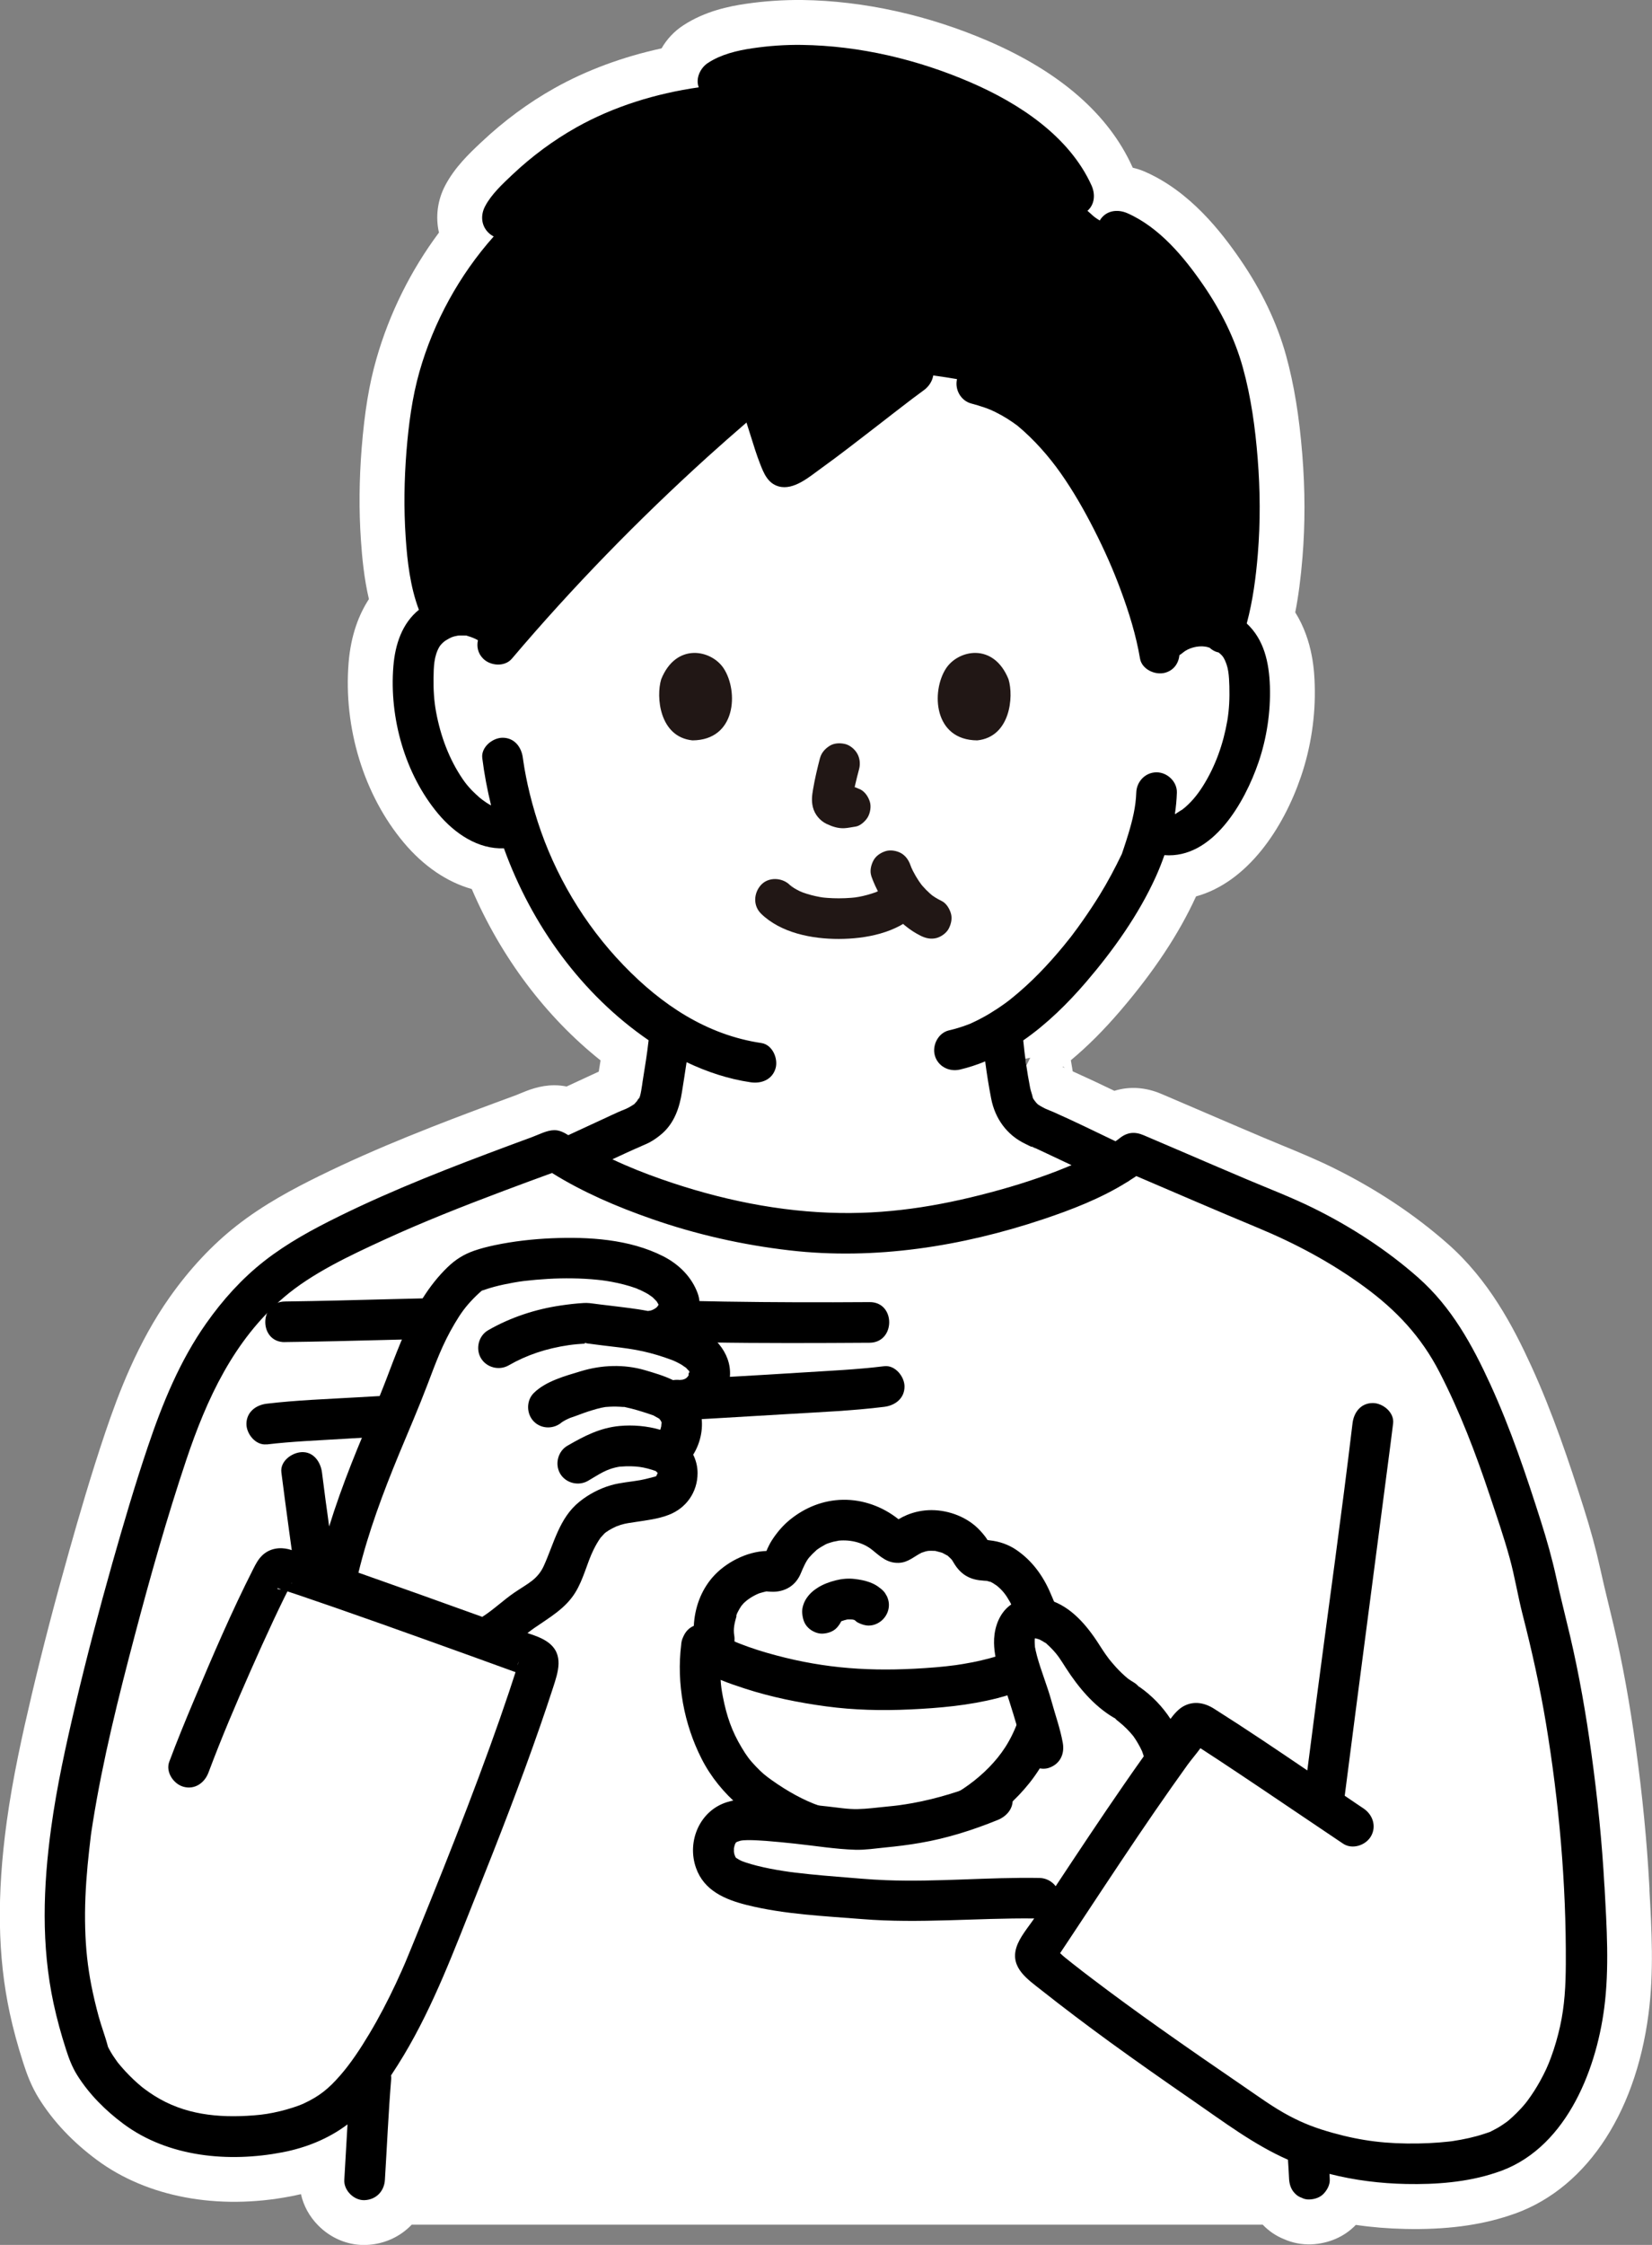 <?xml version="1.0" encoding="UTF-8"?><svg id="_レイヤー_1" xmlns="http://www.w3.org/2000/svg" viewBox="0 0 294.56 400"><rect x="0" y="0" width="294.56" height="400" fill="#808080" stroke="none"/><path d="M294.12,336.7l-.06-1.05h0c-.43-7.77-1.2-15.66-2.36-24.12-1.1-8.04-2.4-15.21-3.98-21.92-.3-1.26-.6-2.52-.91-3.78-.54-2.23-1.05-4.34-1.52-6.49-.73-3.31-1.68-6.81-2.92-10.71-2.6-8.19-5.53-16.91-9.33-25.22-3.27-7.15-7.59-15.33-14.84-21.74-5.92-5.23-12.81-9.81-20.48-13.59-3.08-1.52-6.18-2.79-9.18-4.03-1.09-.45-2.17-.89-3.25-1.35-3.39-1.43-6.78-2.89-10.16-4.34l-1.93-.83c-2.03-.87-4.06-1.74-6.1-2.61-2.85-1.22-5.72-1.39-8.4-.56-2.43-1.17-4.92-2.34-7.43-3.47-.12-.66-.23-1.32-.33-1.98,2.97-2.47,5.88-5.38,8.82-8.81,6.02-7.03,10.44-13.7,13.5-20.38,9.17-2.53,15.55-12.08,18.71-21.35,1.78-5.21,2.62-10.85,2.45-16.33-.07-2.14-.24-7.76-3.47-12.93,.57-2.92,.99-6.13,1.29-9.83,.48-5.88,.47-12.02-.03-18.24-.55-6.89-1.47-12.51-2.9-17.7-1.61-5.81-4.36-11.57-8.18-17.12-3.44-5-8.94-12.06-16.86-15.57-.76-.34-1.53-.59-2.3-.77-.03-.06-.05-.12-.08-.18-4.22-9.31-12.84-16.84-25.61-22.36C165.51,2.69,154.01,.15,143.03,0c-3.3-.03-6.69,.19-10.05,.68-2.94,.43-7.28,1.3-11.15,3.84-1.64,1.07-2.95,2.49-3.87,4.1-6.92,1.5-13.43,3.91-19.08,7.08-4.64,2.6-9.02,5.83-13.01,9.59l-.11,.1c-2.08,1.96-4.66,4.39-6.39,7.68-1.39,2.66-1.73,5.63-1.1,8.37-5.03,6.74-8.85,14.43-11.16,22.52-1.3,4.53-2.1,9.42-2.62,15.85-.45,5.63-.5,11.15-.14,16.4,.22,3.23,.57,6.86,1.43,10.54-1.75,2.68-3.21,6.35-3.62,11.31-.95,11.62,2.73,23.62,9.85,32.09,3.52,4.19,7.69,7.01,12.11,8.26,5.21,12.14,13.18,22.74,22.96,30.53-.04,.27-.09,.54-.13,.82l-.19,1.18c-.55,.25-1.09,.5-1.63,.75l-4.1,1.9c-.68-.13-1.4-.22-2.18-.22-2.6,0-4.72,.89-6.12,1.47-.22,.09-.43,.18-.63,.26-1.34,.49-2.67,.98-4.01,1.48-9.56,3.55-20.65,7.78-31.23,12.99-4.55,2.24-9.85,5.04-14.68,8.83-4.34,3.4-8.35,7.68-11.92,12.73-5.68,8.04-9.12,17.09-11.48,24.08-2.58,7.64-4.79,15.28-6.43,21.09-2.57,9.08-4.75,17.46-6.68,25.61-1.69,7.17-3.4,14.87-4.47,22.68-1.8,13.19-1.62,24.02,.54,34.1,.62,2.88,1.42,5.81,2.43,8.95,.61,1.89,1.42,4.12,2.83,6.36,2.53,4.02,5.98,7.68,10.28,10.86,8.93,6.62,21.53,8.98,34.55,6.48,.62-.12,1.23-.25,1.83-.39,.46,2.06,1.51,3.99,3.06,5.56,2.2,2.24,5.15,3.5,8.17,3.5,.16,0,.32,0,.48-.01,3.2-.14,6.02-1.49,8.04-3.61H225.15c1.07,1.13,2.37,2.01,3.8,2.58,1.5,.67,3.16,.99,4.87,.93,3.11-.14,5.92-1.37,7.93-3.47,2.87,.42,5.81,.66,8.81,.72,7.2,.16,13.25-.63,18.53-2.38,13.18-4.17,22.47-17.59,24.85-35.93,.98-7.5,.56-14.93,.16-22.11Zm-111.11-146.85c-.06-.4-.11-.8-.17-1.2,.29-.07,.57-.13,.86-.17l-.69,1.37Zm6.47,.27l.09,.05h0s-.09-.05-.09-.05Zm0,0s.06-.05,.09-.07c.1,.08,.2,.16,.29,.24l-.38-.17Z" style="fill:#fff;"/><g><path d="M265.68,383.65c7.58-2.3,15.8-12.34,17.05-28.93,.72-21.13-2.57-49.64-7.83-68.36-.96-4.81-1.85-8.69-2.65-11.21-3.18-10.09-6.43-20.31-11.12-29.75-2.88-6.44-6.86-12.17-12.5-16.59-6.26-4.91-11.64-8.39-19.56-11.97-9.24-3.77-17.72-7.49-26.94-11.42-8.81,7.21-33.27,14.4-51.29,14.35-19.77-.05-40.94-7.43-51.97-14.79-13.67,5-30.88,11.37-43.02,18.25-12.8,6.91-19.96,18.83-24.38,30.94-4.98,13.23-16.71,54.65-19,73.69-1.73,14.38-1.31,24.21,3.29,37.82,1.18,3.39,7.97,12.24,18.22,14.23,8.54,1.66,19.52,.79,26.06-4.45,2.15-1.72,4.26-4.21,6.24-7.06l-.14,2.02c-.02,.23-.55,8.8-1.12,17.97H233.31l-3.47-7.39c11.56,4.82,25.48,5.87,35.84,2.66" style="fill:#fff;"/><path d="M101.06,206.35c5.19-2.39,11.12-5.16,11.34-5.23,5.54-2,5.32-5.56,6.02-9.55,.49-2.78,.84-5.29,1.04-8.06-5.19-3.26-10.02-7.66-14.37-12.87-6.61-7.91-10.55-16.39-12.84-23.62l-1.32,.35c-3.24,.87-5.71-.86-7.69-2.43-2.57-2.08-4.42-4.81-5.83-7.66-2.91-5.85-4.18-12.39-3.62-18.81,.15-1.63,.42-3.3,1.24-4.76,1.16-2.09,3.48-3.62,6.02-4,3.38-.51,7.08,1.08,8.58,3.99,12.32-14.41,27.91-30.22,45.57-44.95,.09,1.38,3.75,14.01,4.57,14.43,1.18,.61,17.97-13.1,22.98-16.68,3.31,.29,6.54,.82,8.46,1.16,1.36,.35,2.94,.75,2.94,.75,6.48,1.66,11.13,4.98,16.78,12.29,6.53,8.46,13.61,24.05,15.64,34.63,1.04-.94,1.76-1.59,1.76-1.59,1.83-1.66,4.56-2.46,7.1-2.08,2.54,.38,4.86,1.91,6.02,4,.82,1.47,1.09,3.14,1.24,4.76,.56,6.42-.71,12.96-3.62,18.81-1.42,2.85-3.26,5.58-5.83,7.66-1.97,1.57-3.95,2.47-6.82,1.59l-1.33-.44c-.57,2.13-1.21,3.91-1.52,4.87-1.89,5.14-11.95,22.55-24.92,30.57,.2,2.71,.55,5.41,1.02,8.09,.69,3.98,.48,7.54,6.02,9.55,.27,.1,8.75,4.11,13.49,6.36,0,0-14.7,25.6-51.63,25.6s-46.5-26.73-46.5-26.73Z" style="fill:#fff;"/><path d="M50.8,239.13c12.15-.15,24.29-.6,36.44-.81,4.99-.09,9.99-.2,14.97-.04,8.05,.25,16.08,.77,24.14,.91,9.57,.16,19.13,.12,28.7,.06,4.66-.03,4.67-7.28,0-7.24-17.22,.12-34.4-.06-51.6-.92-4.61-.23-9.25-.11-13.86-.04-6.44,.1-12.89,.26-19.33,.42s-12.97,.35-19.46,.43c-4.66,.06-4.67,7.3,0,7.24h0Z"/><path d="M47.55,257.37c4.52-.54,9.09-.71,13.63-.99,8.2-.5,16.4-.94,24.6-1.39,18.2-.99,36.41-1.91,54.61-3.03,5.75-.35,11.55-.58,17.27-1.29,1.94-.24,3.62-1.49,3.62-3.62,0-1.77-1.67-3.86-3.62-3.62-4.84,.6-9.73,.81-14.59,1.12-8.36,.53-16.73,.99-25.09,1.45-18.07,.99-36.14,1.91-54.2,2.97-5.4,.32-10.85,.5-16.22,1.14-1.94,.23-3.62,1.5-3.62,3.62,0,1.78,1.67,3.86,3.62,3.62h0Z"/><path d="M59.67,282.57c2.34-11.45,5.38-18.11,10.43-30.33,3.97-8.79,6.03-19.03,13.82-25.29,7.79-3.72,34.61-5.18,37.24,5.17-.02,2.57-2.31,4.7-4.78,5.03-.3,.04-.62,.06-.93,.05,4.95,.92,15.33,4.86,9.38,11-.76,.67-1.71,1.08-2.72,1.21t-.02,0h-.02c-.25,.06-.52,.06-.8,.04t-.02,0c-1.09-.06-.88-.12-3.12-.48,.38,.19,.76,.36,1.11,.6h.01c3.61,2.01,2.67,7.43-.42,9.49,.29,.17,.58,.38,.81,.61t.01,.01c.14,.14,.27,.28,.39,.44,0,.01,.01,.01,.01,.02,3.83,6.77-6.5,7.24-10.48,8.1-7.09,1.73-7.3,9.51-10.85,14.73-3.85,3.29-8.16,6.33-12.39,9.1,0,0-7.18,1.49-7.18,1.49l-20.94-6.57c.28-.54,1.25-3.77,1.46-4.4Z" style="fill:#fff;"/><path d="M202.16,349.42l18.36-24.97-12.64-10.84c-1.27-8.77-11.12-11.27-14.92-18.56-2.56-6.19-13.67-11.02-11.94-.48,1.49,5.62,3.79,11.26,4.94,16.93l-9.03,9.27c-8.76,3.54-18.25,5.68-27.64,4.9-6.4,.28-16.89-4.42-21.4,1.12-7.46,16.44,48.91,10.59,57.66,11.42,2.66,1.54,13.83,9.32,16.61,11.21Z" style="fill:#fff;"/><path d="M188.99,341.48c-1.26-.83-2.41-1.56-3.35-2.15l.97-1.53c.95,.6,2.11,1.34,3.38,2.17l-.99,1.51Z" style="fill:#211715;"/><path d="M125.06,293.04c4.05,4.17,20.95,8.23,31.83,8.1,12.06-.15,26.51-1.48,30.03-8.1,.29,6.77-1.02,15.01-4.9,20.65-4.17,6.07-11.86,11.28-18.98,12.56-10.86,1.95-19.54-.08-28.34-6.73-7.77-5.87-10.82-17.34-9.64-26.48h0Z" style="fill:#fff;"/><path d="M129.71,283.46s.07-.08,.11-.12c1.64-1.77,4.96-3.55,7.36-3.39,.64,.04,1.37,.13,1.86-.3,.31-.27,.43-.68,.57-1.07,1.28-3.64,4.48-6.54,8.23-7.44,3.75-.91,7.92,.21,10.72,2.86,.38,.36,.77,.77,1.29,.83,.66,.09,1.23-.4,1.77-.79,3.53-2.56,9.14-1.43,11.4,2.29,.33,.55,.63,1.17,1.2,1.45,.47,.24,1.02,.19,1.54,.2,3.54,.06,6.69,3.63,8.08,6.89,1.68,3.95,2.35,5.11,.92,10.68-5.47,4.44-17.55,5.43-27.87,5.56-9.2,.11-22.72-2.77-29.11-6.19-.23-1.5-.41-2.64-.41-2.64-.65-3.43,.74-7.04,2.33-8.85Z" style="fill:#fff;"/><path d="M190.54,293.04c-.01-.29-.06-.56-.13-.83-.04-.18-.11-.36-.17-.53,0,0,0-.02,0-.03-.24-.58-.62-1.09-1.14-1.48-.02-.53-.06-1.06-.16-1.6-.27-1.63-.97-3.13-1.61-4.64-1.32-3.12-3.28-5.84-6.11-7.77-1.41-.96-3.04-1.52-4.73-1.7-.08,0-.24-.04-.41-.06-.37-.61-.86-1.18-1.32-1.68-2.17-2.36-5.5-3.64-8.67-3.65-1.51,0-3,.3-4.38,.87-.53,.22-1.02,.47-1.5,.76-2.8-2.24-6.32-3.53-9.92-3.47-3.51,.06-6.76,1.37-9.46,3.57-1.23,1-2.28,2.24-3.15,3.57-.41,.63-.73,1.3-1.02,1.98-3.51,.1-7.33,2.07-9.6,4.68-2.12,2.44-3.19,5.51-3.35,8.66-.88,.37-1.52,1.08-1.89,1.97-.21,.43-.33,.89-.36,1.36,0,0,0,.02,0,.03-.85,6.89,.49,14.13,3.63,20.31,3.35,6.6,9.39,11.3,16.1,14.2,7.35,3.18,15.21,3.66,23.04,2.16,7.4-1.42,14.65-6.16,19.32-12.02,5.51-6.91,7.36-15.96,7.03-24.65Zm-15.06-18.67s-.1,0-.13,.03c.04-.02,.08-.03,.13-.03Zm-5.79,3.54c.36,.36,.09,.13,0,0h0Zm-3-1.57c-.41-.03-.18-.02,0,0h0Zm-31.36,7.57c-.11,.04-.17,.05,0,0h0Zm-4.06,4.02c.12-.41,.23-.65,.54-1.19,.12-.21,.25-.41,.38-.61,.05-.04,.37-.43,.4-.46,.59-.59,1.59-1.3,2.77-1.77,.06-.02,.15-.04,.27-.08,.31-.08,.61-.18,.92-.24,.06-.01,.08-.02,.11-.03,.05,0,.09,.01,.17,.02,.37,.03,.76,.06,1.13,.05,2.2-.06,3.95-1.2,4.81-3.24,.41-.98,.93-2.2,1.5-2.86,.38-.44,.79-.85,1.22-1.23,.1-.09,.13-.12,.13-.13,.06-.04,.11-.07,.2-.14,.21-.15,.43-.29,.65-.42,.62-.37,.87-.51,1.22-.62,.3-.1,.61-.2,.92-.28,.13-.03,.96-.18,.93-.19,2.23-.21,4.44,.4,5.99,1.66,1.47,1.19,2.66,2.36,4.7,2.3,1.72-.05,2.74-1.16,4.16-1.84,.02,.02,.59-.19,.64-.2,.14-.04,.29-.06,.43-.09,.11,0,.36-.03,.46-.02,.27,.01,.54,0,.82,.02,.04,0,.07,0,.09,.02,.33,.08,.66,.18,.99,.26,.04,.01,.15,.05,.23,.08,.26,.13,.5,.28,.76,.41,.07,.04,.11,.06,.16,.08,.02,.02,.03,.03,.06,.06,.22,.18,.41,.39,.61,.59,.03,.03,.05,.05,.07,.07,.21,.31,.38,.64,.59,.95,1.25,1.88,2.87,2.66,5.07,2.78-.06,0,.38,.03,.61,.04,.19,.07,.65,.2,.6,.15,.17,.08,.35,.18,.5,.27,0,0,.61,.42,.6,.39,1.13,.91,1.7,1.71,2.37,2.89,.72,1.29,1.08,2.17,1.51,3.49,.11,.32,.17,.65,.28,.97,.03,.09,.05,.14,.07,.18,0,.05,0,.1,0,.18,.02,.6,0,1.46-.06,1.85-.06,.4-.07,.8-.03,1.2-.17,.11-.34,.23-.52,.34-.35,.2-.71,.39-1.08,.57-.11,.05-.22,.1-.33,.16-.09,.04-.33,.15-.42,.18-.97,.37-1.96,.69-2.96,.96-1.02,.28-2.05,.51-3.08,.72-.57,.11-1.15,.21-1.72,.31-.26,.04-.52,.08-.78,.12-.08,.01-.38,.06-.51,.08-2.43,.33-4.88,.51-7.32,.64-9.37,.49-17.45-.26-26.38-2.84-1.12-.32-2.23-.68-3.33-1.07-.51-.18-1.02-.37-1.52-.57-.11-.04-.22-.09-.33-.13-.06-.03-.31-.13-.47-.2-.04-.02-.07-.04-.11-.05,.02-.37,.02-.74-.05-1.12-.19-1.15,.07-2.2,.42-3.41Zm47.94,23.43c-3.18,4.93-9.11,9.19-14.84,10.85-6.06,1.75-12.52,1.55-18.37-.49-2.76-.96-5.72-2.63-8.39-4.53-1.08-.77-1.73-1.28-2.84-2.45-1.15-1.21-1.62-1.84-2.56-3.41-1.7-2.84-2.64-5.5-3.32-9.02-.22-1.13-.33-1.9-.4-2.99,1.45,.6,2.94,1.1,4.36,1.56,4.7,1.52,9.56,2.5,14.45,3.16,4.98,.67,9.89,.78,14.91,.55,5.24-.24,10.57-.71,15.66-2.02,1.68-.43,3.41-.99,5.06-1.73-.54,3.74-1.67,7.34-3.71,10.51Z"/><path d="M150.3,287.46c0-.09,0-.17,0-.26l-.13,.96c.02-.09,.04-.17,.07-.25l-.37,.87c.05-.11,.11-.2,.17-.29l-.57,.73c.13-.16,.28-.3,.44-.43l-.73,.57c.36-.27,.76-.47,1.17-.65l-.87,.37c.66-.28,1.37-.51,2.08-.61l-.96,.13c.6-.08,1.21-.06,1.81,0l-.96-.13c.51,.07,1,.18,1.47,.38l-.87-.37c.24,.11,.47,.24,.68,.4l-.73-.57c.35,.29,.6,.63,1.05,.84,.57,.28,1.18,.49,1.83,.49,.81,0,1.56-.29,2.19-.78,1.13-.88,1.7-2.4,1.3-3.81-.23-.81-.46-1-.96-1.65l.57,.73-.02-.04c-.45-.79-1.29-1.42-2.16-1.66s-2.02-.13-2.79,.37c-1.66,1.07-2.31,3.2-1.3,4.96,.15,.27,.42,.56,.61,.8l-.93-1.6h0c1.77-1.35,3.55-2.71,5.32-4.08l-.05-.02,.73,.57c-1.29-1.42-3.17-1.87-4.99-2.09-1.14-.14-2.3-.03-3.41,.25s-2.2,.69-3.15,1.28c-.85,.53-1.51,1.12-2.06,1.95-.48,.72-.83,1.76-.74,2.64,.1,.99,.33,1.84,1.06,2.56,.63,.63,1.66,1.1,2.56,1.06s1.91-.35,2.56-1.06c.61-.67,1.16-1.62,1.06-2.56h0Z"/><path d="M200.35,302.9c-2.93-1.68-5.59-4.98-7.39-7.84-1.8-2.86-4.06-5.8-7.34-6.63-1.16-.29-2.5-.26-3.42,.5-.48,.4-.81,.96-1.03,1.55-1.36,3.61,1.63,9.01,2.56,12.76,.52,2.09,1.91,6.35,2.23,8.27l14.39-8.6Z" style="fill:#fff;"/><path d="M176.93,320.77c-10.71,4.38-17.15,4.61-24.16,5.2-4.1-.27-12.43-1.36-16.72-1.63-3.23-.2-6.64-.41-8.16,2.45-1.3,2.46-.76,6.01,1.63,7.44,5.12,3.07,19.97,3.7,24.94,4.15,9.21,.83,21.37-.37,30.88-.17l-8.41-17.43Z" style="fill:#fff;"/><g><path d="M116.26,231.07c-.24-.18-.35-.2,0,0h0Z"/><path d="M121.42,245.88s.11-.02,.19-.04c-.4-.03-.45-.01-.19,.04Z"/><path d="M121.39,245.88s0,0,0,0c.01,0,.01,0,.03,0,0,0,0,0,0,0-.01,0-.02,0-.03,0Z"/><path d="M117.86,253.19c-.14-.29,.12,.4,0,0h0Z"/><path d="M131.11,328.37c.05-.04,.13-.1,.16-.13,0,0,0,0,0,0-.07,.05-.12,.09-.16,.13Z"/><path d="M184.46,292.17s0-.03,.01-.05c0,.01,0,.03-.01,.04,0,0,0,0,0,0Z"/><polygon points="93.25 135.28 93.25 135.28 93.25 135.28 93.25 135.28"/><path d="M184.6,204.58c-.21-.04-.42-.11-.64-.2,.1,.07,.33,.17,.67,.22-.01,0-.02-.01-.04-.02Z"/><path d="M187.79,198.11s-.08-.04-.24-.11c.08,.04,.16,.07,.24,.11Z"/><path d="M286.08,336.09c-.43-7.86-1.23-15.68-2.3-23.48-.97-7.11-2.2-14.19-3.84-21.17-.82-3.47-1.7-6.9-2.46-10.38-.74-3.39-1.68-6.69-2.73-10-2.62-8.24-5.38-16.44-8.98-24.32-3.24-7.08-6.95-13.84-12.87-19.07-5.58-4.94-12.05-9.12-18.72-12.41-3.91-1.93-7.99-3.48-12-5.18-4.05-1.71-8.09-3.45-12.14-5.19-2.03-.87-4.05-1.74-6.08-2.6-1.65-.71-3-.56-4.39,.57-.03,.02-.04,.03-.06,.05-.1,.07-.2,.15-.3,.22-.1,.07-.21,.14-.31,.22-3.69-1.77-7.37-3.57-11.11-5.23,.04,.03-1.09-.45-1.42-.59-.06-.03-.7-.36-.84-.45-.16-.09-.31-.19-.46-.29-.02-.01-.02-.02-.04-.04-.19-.2-.38-.39-.58-.59,.63,.64-.04-.08-.17-.32-.04-.07-.08-.15-.12-.23-.11-.59-.36-1.18-.48-1.77-.56-2.89-.96-5.63-1.23-8.46,4.23-2.93,7.99-6.65,11.24-10.44,4.82-5.63,9.33-11.95,12.4-18.73,.56-1.24,1.07-2.52,1.53-3.84,8.61,.67,14.33-9.38,16.78-16.55,1.47-4.3,2.17-8.96,2.03-13.5-.14-4.3-1.04-8.35-4.13-11.23,1.09-4.05,1.64-8.26,1.98-12.42,.46-5.64,.42-11.32-.03-16.96-.43-5.44-1.18-10.93-2.64-16.2-1.45-5.26-3.97-10.23-7.06-14.72-3.44-5-7.83-10.28-13.51-12.79-1.78-.79-3.88-.52-4.95,1.29-.45-.27-.89-.56-1.26-.9-.32-.28-.63-.56-.93-.83,1.3-1.14,1.43-2.96,.72-4.53-3.98-8.78-12.95-14.63-21.51-18.33-9.47-4.1-19.84-6.56-30.18-6.7-2.94-.04-5.86,.17-8.77,.6-2.73,.4-5.6,1.08-7.94,2.62-1.35,.88-2.24,2.76-1.63,4.34-7.64,1.09-15.18,3.41-21.79,7.12-4.13,2.32-8,5.19-11.44,8.44-1.74,1.64-3.77,3.52-4.88,5.66-.8,1.53-.7,3.35,.56,4.63,.3,.31,.64,.54,.99,.72-6.13,6.87-10.72,15.28-13.22,24.03-1.33,4.64-1.95,9.49-2.34,14.29-.4,5.06-.48,10.16-.14,15.23,.29,4.38,.81,8.85,2.36,12.97-2.98,2.41-4.23,6.13-4.55,10.06-.75,9.16,2.05,19.21,8,26.3,2.96,3.52,7.11,6.33,11.71,6.14,4.94,13.67,13.85,26.01,25.8,34.2-.27,2.46-.65,4.68-1.07,7.35-.05,.34-.39,3.08-.73,3.11,.22-.5,.24-.57,.07-.21-.04,.07-.07,.14-.11,.21-.02,.04-.15,.24-.25,.4-.13,.14-.37,.41-.41,.45-.04,.04-.05,.07-.07,.09-.03,.02-.04,.02-.08,.04-.27,.17-.53,.34-.8,.49-.06,.03-.58,.28-.58,.29-.45,.19-.91,.36-1.35,.56-.81,.36-1.61,.74-2.41,1.11-2.18,1.01-4.35,2.01-6.53,3.02-.77-.48-1.57-.89-2.48-.89-1.33,0-2.77,.79-4,1.24-1.33,.49-2.65,.98-3.98,1.47-10.3,3.83-20.61,7.81-30.48,12.67-4.65,2.29-9.19,4.75-13.28,7.95-4,3.13-7.39,6.91-10.32,11.06-4.72,6.68-7.83,14.3-10.43,22.01-2.31,6.84-4.35,13.77-6.32,20.71-2.37,8.38-4.59,16.8-6.59,25.27-1.71,7.25-3.32,14.55-4.33,21.93-1.43,10.46-1.8,20.96,.44,31.34,.6,2.77,1.35,5.49,2.22,8.18,.51,1.6,1.1,3.14,1.99,4.56,2.15,3.42,5.04,6.29,8.27,8.69,7.99,5.92,18.75,6.88,28.29,5.05,4.19-.8,8.23-2.41,11.63-4.98-.19,3.29-.37,6.59-.57,9.88-.12,1.89,1.75,3.71,3.62,3.62,2.06-.09,3.5-1.59,3.62-3.62,.37-5.99,.63-11.99,1.12-17.97,.02-.21,0-.42-.03-.63,.79-1.18,1.54-2.38,2.26-3.57,5.4-9.01,9.06-18.93,12.95-28.64,3.97-9.92,7.85-19.89,11.36-29.99,.79-2.27,1.56-4.55,2.3-6.83,.92-2.83,2.04-6.01-.88-8.15-1.02-.75-2.35-1.22-3.66-1.64,.41-.32,.82-.63,1.24-.92,2.67-1.85,5.51-3.44,7.27-6.28,1.51-2.43,2.09-5.27,3.27-7.65,.37-.75,.78-1.47,1.26-2.15,.05-.02,.54-.62,.68-.74,.01,0,.14-.12,.25-.21,.17-.11,.53-.36,.58-.39,.41-.24,.83-.45,1.26-.65,.05-.02,.07-.03,.09-.04,.06-.02,.1-.03,.19-.06,.17-.06,.34-.13,.52-.19,.85-.27,1.75-.38,2.62-.51,2-.31,4.07-.54,5.97-1.28,3.11-1.2,5.12-4.04,5.13-7.43,0-1.16-.28-2.28-.78-3.29,1.26-2.02,1.82-4.54,1.45-6.87,.36-.16,.71-.34,1.06-.56,1.8-1.15,3.21-2.95,3.78-5.03,1.2-4.38-1.58-8.17-5.33-10.12-.3-.16-.61-.3-.91-.44,1-1.74,1.45-3.8,.75-5.73-1.08-2.96-3.4-5.21-6.18-6.62-6.01-3.04-13.26-3.47-19.87-3.19-3.39,.15-6.8,.53-10.12,1.23-1.23,.26-2.44,.56-3.63,.97-1.88,.65-3.33,1.55-4.77,2.93-3.38,3.25-5.77,7.38-7.63,11.64-.98,2.26-1.88,4.55-2.75,6.85-.38,1-.76,2.01-1.16,3.01-.44,1.13-.8,1.99-1.16,2.83-3.13,7.18-6.13,14.42-8.44,21.89-.03-.19-.05-.39-.08-.58-.1-.76-.21-1.53-.31-2.29l-.13-.93c0-.06-.01-.09-.02-.14-.02-.16-.04-.33-.07-.49-.23-1.73-.45-3.46-.67-5.19-.24-1.87-1.5-3.72-3.62-3.62-1.76,.08-3.88,1.61-3.62,3.62,.44,3.45,.9,6.91,1.37,10.35,.16,1.16,.32,2.33,.48,3.49-.18-.05-.35-.11-.53-.16-1.63-.41-3.36-.15-4.64,1.01-.76,.7-1.21,1.54-1.67,2.45-3.89,7.66-7.29,15.59-10.62,23.5-1.52,3.61-3.01,7.23-4.38,10.9-.69,1.83,.76,3.97,2.53,4.46,2.03,.56,3.77-.69,4.46-2.53,2.4-6.39,4.75-11.87,7.44-17.98,1.34-3.05,2.72-6.09,4.13-9.11,.62-1.31,1.24-2.63,1.88-3.93,.21-.42,.42-.84,.63-1.26,.71,.23,1.41,.46,2.11,.7,2.13,.72,4.26,1.45,6.38,2.19,5.41,1.88,10.8,3.8,16.19,5.73,5.33,1.91,10.66,3.83,15.99,5.77-.38,1.17-.76,2.35-1.15,3.51-1.1,3.28-2.24,6.53-3.42,9.78-2.63,7.26-5.42,14.47-8.27,21.64-1.51,3.79-3.04,7.58-4.58,11.36-.72,1.76-1.43,3.53-2.17,5.29-.06,.14-.23,.54-.25,.58-.14,.32-.28,.64-.42,.96-.35,.79-.71,1.57-1.07,2.35-1.44,3.06-3,6.07-4.74,8.97-1.61,2.7-3.36,5.32-5.17,7.39-2.13,2.44-3.75,3.75-6.65,5.09-.8,.37-2.67,.97-4.01,1.29-1.83,.44-3.07,.63-4.72,.76-6.49,.51-12.46-.15-17.77-3.49-.58-.36-1.13-.75-1.68-1.15-.13-.1-.5-.39-.51-.39-.27-.22-.53-.44-.79-.67-1.04-.92-2.02-1.91-2.93-2.97-.19-.22-.37-.45-.56-.67-.03-.03-.04-.04-.06-.07-.02-.03-.02-.04-.05-.07-.28-.41-.58-.81-.85-1.23-.23-.36-.45-.73-.65-1.11-.07-.13-.13-.26-.2-.39-.46-1.81-1.16-3.57-1.65-5.38-.5-1.83-.94-3.67-1.31-5.54-.66-3.39-1-6.52-1.1-10.15-.11-3.77,.08-7.55,.43-11.3,.16-1.74,.37-3.47,.57-5.2,0-.01,0-.02,0-.03,0,0,0,0,0,0,.04-.26,.07-.52,.11-.77,.08-.54,.16-1.07,.25-1.61,1.79-11.22,4.57-22.31,7.47-33.29,2.77-10.5,5.73-20.97,9.18-31.27,3.66-10.91,8.45-21.33,17.41-29,5.01-4.29,11.73-7.43,17.91-10.27,6.97-3.2,14.11-6,21.28-8.7,2.87-1.08,5.75-2.14,8.63-3.19,5.5,3.43,11.57,6.02,17.67,8.15,8,2.8,16.29,4.67,24.71,5.64,15.17,1.76,30.74-.72,45.16-5.54,5.12-1.71,10.32-3.72,14.94-6.6,.2-.1,.39-.22,.56-.36,.38-.25,.77-.48,1.14-.74,7.19,3.08,14.36,6.18,21.58,9.18,6.77,2.81,13.14,6.2,19.07,10.54,5.71,4.17,10.15,8.9,13.4,15.21,3.65,7.07,6.48,14.5,8.99,22.03,1.23,3.68,2.5,7.36,3.53,11.1,.92,3.33,1.45,6.74,2.31,10.08,1.65,6.43,3.08,12.86,4.17,19.41,2.31,13.95,3.61,28.45,3.53,42.8-.02,3.85-.2,7.44-1.02,11.13-.42,1.88-.95,3.74-1.62,5.55-.55,1.49-1.04,2.58-1.95,4.23-.68,1.23-1.44,2.41-2.28,3.54-.1,.13-.3,.38-.33,.42-.26,.32-.53,.63-.81,.93-.47,.51-.96,1-1.47,1.47-.21,.19-.42,.38-.64,.57-.13,.11-.25,.21-.38,.31-.5,.35-.99,.7-1.51,1.01-.51,.3-1.04,.54-1.55,.82,0,0,0,0,0,0,0,0,0,0-.02,0-.3,.09-.59,.21-.89,.3-1.83,.61-3.71,1.01-5.61,1.3-.08,.01-.17,.02-.25,.04-.07,0-.53,.07-.62,.07-.53,.06-1.07,.11-1.6,.15-1.25,.1-2.5,.16-3.75,.18-5.55,.09-9.99-.42-15.26-1.89-2.94-.82-5.14-1.65-7.7-3-2.85-1.5-5.46-3.42-8.11-5.23-5.08-3.47-10.14-6.96-15.15-10.51-4.09-2.9-8.15-5.85-12.14-8.89-.42-.32-.83-.64-1.25-.95-.05-.04-.08-.06-.11-.09,0,0,0,0-.01,0-.2-.16-.4-.31-.6-.47-.87-.67-1.73-1.35-2.59-2.04-.31-.24-.62-.54-.95-.84,.03-.04,.05-.08,.08-.12,.56-.84,1.11-1.68,1.67-2.51,4.03-6.08,8.04-12.18,12.13-18.23,1.98-2.92,3.97-5.82,6-8.7,.95-1.34,1.9-2.68,2.86-4.02,.7-.96,1.55-1.93,2.28-2.94,.11,.07,.22,.14,.32,.21,1.04,.67,2.08,1.35,3.11,2.03,2.47,1.63,4.94,3.28,7.4,4.93,4.87,3.27,9.73,6.57,14.61,9.84,1.63,1.09,4.01,.32,4.96-1.3,1.04-1.78,.33-3.86-1.3-4.96-1.13-.75-2.25-1.52-3.37-2.28,2.54-19.78,5.16-39.55,7.73-59.33,.3-2.34,.62-4.68,.9-7.02,.23-1.95-1.83-3.62-3.62-3.62-2.15,0-3.39,1.67-3.62,3.62-1.95,16.34-4.26,32.63-6.39,48.95-.56,4.3-1.11,8.59-1.67,12.89-5.5-3.73-11-7.44-16.62-10.99-1.69-1.07-3.62-1.45-5.45-.45-.89,.49-1.65,1.34-2.33,2.26-1.44-2.21-3.31-4.14-5.48-5.67-.05-.04-.13-.06-.18-.09-.24-.27-.51-.51-.83-.71-.36-.21-.71-.44-1.05-.68-.04-.02-.05-.03-.07-.05-.02-.02-.04-.03-.07-.06-.14-.12-.29-.24-.43-.37-.77-.68-1.48-1.42-2.15-2.2-.2-.23-.68-.81-.69-.83,0-.01-.46-.62-.62-.85-.55-.78-1.05-1.6-1.58-2.4-2.22-3.32-5.17-6.61-9.25-7.48-2.45-.52-5.09-.09-6.9,1.76-1.56,1.59-2.21,3.97-2.16,6.14,.07,3.62,1.65,6.9,2.71,10.29,.96,3.06,1.99,6.25,2.56,9.41,.33,1.87,2.71,3.09,4.46,2.53,2.01-.65,2.89-2.45,2.53-4.46-.45-2.53-1.34-4.98-2.02-7.46-.75-2.73-1.85-5.34-2.59-8.07-.09-.33-.17-.66-.24-.99-.03-.16-.05-.33-.1-.49,0-.02,0-.02-.01-.04-.02-.3-.05-.59-.05-.89,0-.15,0-.29,0-.44,0,.03-.01,.05-.02,.08,.01-.03,.01-.06,.02-.09h0c0-.38,.05-.25,.01-.04,.02-.07,.04-.15,.06-.22h0c.12,.03,.27,.06,.3,.07,.16,.04,.31,.09,.46,.14,.35,.17,.67,.36,1,.57,.12,.07,.17,.1,.2,.11,.02,.02,.06,.07,.16,.16,.3,.27,.6,.55,.88,.85,1.09,1.14,1.48,1.82,2.49,3.39,2.21,3.43,4.95,6.73,8.5,8.84,.07,.04,.16,.07,.23,.11,.23,.25,.48,.48,.78,.69,.02,.01,.04,.03,.06,.05,.9,.73,1.71,1.54,2.44,2.44,.6,.84,1.12,1.74,1.56,2.68,.12,.31,.22,.62,.32,.93-1.21,1.7-2.41,3.4-3.59,5.12-4.12,5.95-8.12,11.99-12.12,18.03-.67-.88-1.72-1.45-2.88-1.47-9.12-.16-18.23,.75-27.36,.4-2.93-.11-5.87-.4-8.8-.63-1.63-.13-3.26-.27-4.89-.44-.87-.09-1.73-.19-2.59-.29-.17-.02-.35-.04-.52-.07-.04,0-.05,0-.07,0,0,0,0,0,0,0-.46-.06-.91-.13-1.37-.2-1.61-.25-3.21-.55-4.79-.95-.69-.18-1.38-.37-2.06-.6-.23-.08-.45-.17-.68-.25-.13-.06-.26-.12-.38-.19-.06-.03-.33-.2-.52-.31-.02-.02-.12-.1-.18-.17-.01-.04-.02-.06-.04-.12-.03-.06-.08-.19-.11-.26-.03-.08-.06-.17-.07-.25,0-.04-.03-.2-.06-.32,0-.18,0-.57,0-.56,0-.01,0-.07,.01-.13,.03-.12,.09-.36,.1-.41,.03-.09,.06-.18,.09-.28,.05-.09,.13-.24,.16-.27-.03,.02-.07,.05-.1,.08,0,0,0,0,0,0,0,0,0,0,0,0,0,0,0,0,0,0,0,0,0,0,0-.01,.02-.02,.04-.03,.07-.06,.01-.01,.05-.03,.09-.06,0,0,0,0,0,0,0,0,0,0,0,0,.05-.03,.1-.06,.15-.09,.15-.04,.54-.18,.54-.18,.01,0,.1-.02,.18-.04,.14-.02,.34-.04,.39-.05,.42-.03,.85-.03,1.27-.03,.93,.01,1.87,.08,2.8,.14,1.72,.13,3.44,.31,5.16,.49,3.56,.38,7.17,.98,10.75,1.09,1.75,.05,3.59-.24,5.33-.41,2.09-.2,4.18-.46,6.24-.82,4.75-.81,9.35-2.27,13.81-4.08,1.81-.74,3.09-2.41,2.53-4.46-.47-1.72-2.63-3.27-4.46-2.53-4.3,1.75-8.72,3.17-13.29,3.99-.8,.14-1.59,.27-2.4,.38-.19,.02-.69,.09-.84,.1-.48,.06-.97,.11-1.45,.15-1.67,.16-3.39,.4-5.07,.43-1.77,.04-3.6-.28-5.36-.47-2.06-.22-4.12-.45-6.19-.67-3.71-.39-8.02-1.22-11.67-.12-4.91,1.47-7.28,7-5.6,11.74,1.43,4.06,5.18,5.64,9.06,6.61,6.69,1.67,13.69,1.96,20.54,2.51,10.23,.83,20.46-.22,30.7-.11-1.09,1.61-2.63,3.36-3.19,5.21-1.09,3.59,2.04,5.64,4.44,7.54,4.01,3.17,8.09,6.24,12.22,9.25,4.89,3.55,9.84,7.01,14.81,10.44,5.49,3.78,10.85,7.85,16.97,10.55,.08,1.15,.14,2.31,.2,3.46,.06,.96,.36,1.87,1.06,2.56,.33,.35,.72,.6,1.17,.75,.43,.23,.9,.33,1.4,.31,.94-.04,1.91-.35,2.56-1.06,.63-.68,1.12-1.6,1.06-2.56-.02-.31-.03-.62-.05-.94,4.47,1.14,9.11,1.71,13.69,1.8,5.28,.11,10.87-.31,15.91-1.99,12.22-3.83,17.88-17.76,19.39-29.36,.93-7.11,.44-14.55,.05-21.69Zm-236.4-53.05c.11,.05,.25,.08,.37,.11,.02,0,.03,.01,.05,.02-.64,.12-.89-.34-.42-.13Zm2.3-.89s-.03,.02-.05,.03c.01-.03,.03-.05,.04-.08,.13-.27,.14-.25,0,.05Zm40.32,14.56c.02-.25,.1-.51,.27-.8-.13,.21-.2,.52-.27,.8Zm1.5,1.89c.34,.12,.25,.12,0,0h0Zm-7.9-68.6s-.01,0-.02,0c.68-.59,.14-.06,.02,0Zm-21.99,50.22c1.77-7.25,4.37-14.19,7.23-21.12,1.72-4.15,3.48-8.19,5.08-12.4,1.5-3.94,2.66-7.17,4.83-10.83,1.1-1.86,1.92-3,3.34-4.47,.33-.34,.66-.66,1.01-.98,.15-.14,.3-.27,.45-.4,0,0,0,0,.01-.01,.22-.08,.44-.17,.66-.24,1.07-.37,2.17-.65,3.27-.89,.61-.13,1.22-.25,1.84-.36,.3-.05,.6-.1,.91-.15,.13-.02,.7-.09,.85-.12,2.89-.33,5.78-.52,8.69-.47,1.48,.02,2.97,.1,4.44,.25,.39,.04,.77,.09,1.16,.13-.74-.07-.02,0,.31,.05,.73,.11,1.46,.25,2.19,.41,.73,.16,1.46,.35,2.18,.57,.36,.11,.72,.23,1.08,.36,.29,.11,1.26,.61,.38,.13,.57,.31,1.17,.56,1.73,.9,.28,.17,.53,.39,.81,.54-.05-.03-.08-.04-.12-.07,.06,.04,.12,.1,.19,.16,.22,.2,.42,.44,.64,.65,.01,.01,.01,.01,.02,.02,0,.01,0,.01,.01,.02,.1,.18,.21,.37,.33,.56,0,0,0,.01,0,.02-.16,.21-.23,.4-.45,.55-.46,.33-.9,.52-1.31,.54-.05,0-.1,.02-.15,.02-.56-.11-1.12-.2-1.67-.29-2.27-.34-4.56-.59-6.84-.87-.14-.02-1.34-.17-.84-.11-.71-.1-1.38-.19-2.09-.15-1.37,.08-2.73,.24-4.09,.44-4.52,.66-8.99,2.13-12.95,4.41-1.7,.97-2.28,3.28-1.3,4.96,1,1.7,3.25,2.28,4.96,1.3,3.24-1.86,6.72-3.02,10.76-3.61,.91-.13,1.9-.21,2.87-.27-.19-.17-.08-.18,.3-.04,.45,.06,.91,.12,1.36,.18,.55,.07,1.1,.14,1.65,.21,2.09,.25,3.76,.42,5.77,.78,1.71,.31,3.39,.76,5.03,1.31,.45,.15,.9,.32,1.35,.48,.14,.06,.22,.09,.28,.11,.17,.08,.35,.16,.52,.24,.32,.16,.63,.32,.94,.5,.1,.06,.7,.5,.79,.54,.21,.23,.55,.62,.47,.46,.03,.06,.07,.11,.1,.17,.02,.06,.03,.12,.04,.15,0,.1,0,.21,0,.31,0-.81-.32,.48-.07,.12-.09,.14-.2,.3-.21,.34-.08,.09-.16,.18-.25,.26-.02,.02-.04,.03-.07,.05-.16,.08-.24,.13-.26,.15-.13,.04-.26,.09-.4,.12-.12,.02-.2,.04-.25,.05,.02,0,.03,0,.05,.01-.03,0-.05,0-.08,0-.05,0-.05,0,0,0-.47-.06-.94-.06-1.39,.01-1.6-.78-3.37-1.29-5.03-1.78-3.72-1.08-7.7-.93-11.39,.19-2.81,.85-6.23,1.76-8.38,3.86-1.4,1.36-1.37,3.75,0,5.12,1.37,1.37,3.59,1.36,5.01,.09,.16-.09,.31-.19,.47-.28,.22-.12,.44-.23,.67-.33,.1-.05,.21-.09,.31-.14,1.09-.35,2.15-.8,3.24-1.15,1-.31,2.02-.64,3.05-.79,.08,0,.72-.05,.75-.05,.4-.02,.79-.03,1.19-.02,.39,0,.79,.04,1.18,.06,.17,.01,.24,.01,.27,0,.04,.01,.11,.03,.28,.07,1.28,.27,2.54,.66,3.78,1.06,.31,.1,.61,.21,.91,.31,.09,.03,.13,.05,.18,.06,.04,.02,.06,.04,.12,.07,.27,.15,.54,.31,.81,.45,.05,.03,.07,.05,.11,.07,.03,.03,.07,.06,.1,.1,.18,.34,.17,.22,.14,.1,0,.03,.01,.05,.03,.09,.02,.06,.03,.09,.04,.12,.02,.03,.04,.07,.07,.14,.02,.05,.04,.08,.06,.11,0,.04-.02,.08-.02,.15-.02,.18-.06,.49-.05,.55-.05,.21-.11,.41-.17,.62-2.35-.69-4.9-.9-7.27-.68-3.49,.33-6.31,1.8-9.29,3.52-1.69,.98-2.28,3.27-1.3,4.96,.99,1.7,3.26,2.28,4.96,1.3,.88-.51,1.73-1.06,2.63-1.53,.9-.47,1.87-.82,3.08-1.01-.04,.02,1.03-.06,1.13-.06,.55-.01,1.11,0,1.66,.04,.91,.07,1.8,.23,2.97,.6,.19,.06,.39,.13,.59,.2,.03,.01,.05,.03,.07,.04,.03,.02,.06,.05,.09,.09,0,0,.02,.02,.03,.03,.05,.05,.1,.11,.14,.18,0,.02,0,.03-.02,.04,.01-.02,.02-.02,.03-.03,0,.01,.01,.02,.02,.03,0-.02-.01-.02-.02-.04,.18-.23-.14,.41-.22,.54-.04,.02-.09,.05-.15,.09,0,0,0,0,0,0,.04,0,.07-.02,.1-.04,.01,0,.02-.01,.04-.02,0-.01,0-.02,.02-.03,0,0,0,0,0,0,0-.01,0-.01,.02-.04,0,.02-.01,.02-.02,.04,.1-.05,.12-.05,.09-.02-.03,.02-.07,.04-.1,.06,0,0,0,0,0,0-.01,0-.02,.01-.04,.02-.08,.04-.17,.07-.24,.12,.05-.03,.09-.06,.14-.08-.91,.23-1.8,.48-2.72,.65-1.71,.31-3.51,.42-5.19,.9-2.04,.59-3.99,1.61-5.64,2.94-3.63,2.91-4.55,7.49-6.39,11.5-.41,.89-1.03,1.75-2,2.53-.86,.69-2.2,1.47-3.25,2.19-1.99,1.37-3.69,3.03-5.69,4.3-7.35-2.65-14.7-5.28-22.07-7.87Zm53.3-17.8c-.02-.05-.04-.09-.05-.12,.01,0,.02,0,.03,0,.01,.03,.02,.07,.02,.11Zm73.57-54.71s-.25,.11-.39,.17c-.14,.06-.37,.15-.41,.17-.52,.21-1.03,.42-1.55,.62-1.08,.42-2.17,.81-3.26,1.19-2.24,.78-4.51,1.48-6.8,2.12-9.49,2.65-18.69,4.29-28.48,4.15-10.85-.15-21.62-2.41-31.86-5.99-3.12-1.09-5.97-2.22-8.84-3.58,.95-.44,1.9-.88,2.84-1.31,.71-.33,1.43-.62,2.13-.98-1.78,.9-.05,.04,.34-.12,.46-.2,.93-.39,1.37-.63,.79-.43,1.55-.98,2.22-1.57,2.15-1.9,3.07-4.59,3.5-7.34,.28-1.78,.57-3.56,.83-5.35,3.62,1.73,7.47,3,11.42,3.58,1.93,.29,3.89-.48,4.46-2.53,.47-1.71-.58-4.17-2.53-4.46-9.74-1.44-17.8-6.81-24.6-13.87-7.06-7.32-12.27-16.21-15.29-25.55-.69-2.15-1.29-4.33-1.78-6.54-.21-.96-.4-1.92-.57-2.88-.08-.44-.15-.88-.21-1.32-.02-.14-.04-.28-.06-.42,.03,.21,.03,.21,0,0,0,0,0,0,0,0,0-.06-.01-.11-.03-.2-.24-1.94-1.49-3.62-3.62-3.62-1.77,0-3.86,1.67-3.62,3.62,.35,2.83,.89,5.64,1.57,8.43-.17-.09-.33-.17-.33-.17-.4-.24-.79-.5-1.17-.78-.09-.08-.54-.42-.59-.47-.45-.39-.88-.8-1.3-1.22-.66-.69-1.15-1.28-1.65-2.01-2.45-3.58-3.97-7.71-4.76-11.96-.37-1.97-.49-4.01-.46-6.07,.03-1.99,.06-3.91,1.06-5.61,.21-.35,.77-.9,1.17-1.13,.88-.51,1.08-.64,2.1-.82-.28,.02-.18,0,.29-.02,.29-.01,.57-.01,.86,0,.75,.03,0-.09,.73,.12,.58,.17,1.23,.43,1.71,.72-.26,1.14,0,2.36,.93,3.28,1.3,1.3,3.85,1.5,5.12,0,10.79-12.72,22.47-24.7,34.83-35.9,2.31-2.09,4.65-4.14,7-6.17,.27,.85,.54,1.7,.8,2.53,.5,1.61,1,3.22,1.61,4.78,.66,1.7,1.38,3.53,3.34,4.07,2.68,.74,5.5-1.74,7.5-3.18,3.33-2.39,6.56-4.92,9.81-7.42,.95-.74,1.9-1.47,2.85-2.21,.38-.29,.75-.58,1.13-.87,.04-.03,.05-.04,.08-.06,.02-.02,.03-.02,.05-.04,.21-.16,.42-.32,.62-.48,1.25-.96,2.51-1.93,3.79-2.85,.92-.66,1.55-1.62,1.72-2.66,1.63,.22,3.1,.45,4.24,.65-.44,1.85,.68,3.86,2.55,4.35,.79,.21,1.58,.44,2.35,.71,.38,.13,.75,.27,1.13,.43,.08,.04,.68,.31,.83,.39,.71,.35,1.41,.74,2.08,1.16,.34,.22,.68,.44,1.02,.67,.19,.14,.38,.27,.57,.41,.06,.05,.1,.07,.12,.08,.05,.04,.08,.07,.15,.12,2.98,2.47,5.62,5.51,7.68,8.43,2.24,3.18,4.18,6.58,5.95,10.05,1.88,3.7,3.39,7.09,4.78,10.85,1.46,3.94,2.72,7.99,3.42,12.14,.33,1.93,2.71,3.01,4.46,2.53,1.58-.43,2.41-1.69,2.57-3.14,.21-.13,.42-.27,.61-.44,1-.85,2.68-1.29,4.04-1.07,.23,.04,.47,.1,.72,.19,.41,.37,.89,.66,1.41,.8,.06,.02,.12,.02,.18,.03,.38,.29,.7,.6,.89,.92,.93,1.58,.99,3.3,1.05,5.14,.06,2.04-.03,4.15-.36,6.08-.71,4.13-2.12,8.14-4.36,11.69-1,1.58-2.2,3.07-3.77,4.26,.27-.21-.72,.43-.84,.51-.14,.09-.2,.14-.23,.17-.02,0-.07,0-.15,.03,.19-1.27,.31-2.55,.35-3.81,.06-1.96-1.71-3.62-3.62-3.62-2.02,0-3.56,1.66-3.62,3.62-.08,2.49-.65,4.85-1.42,7.39-.27,.91-.57,1.81-.87,2.71-.1,.28-.2,.57-.29,.85,0,0,0,0,0,0-1.21,2.51-2.5,4.95-3.97,7.33-.97,1.57-1.99,3.1-3.05,4.61-.59,.84-1.19,1.66-1.81,2.48-.09,.12-.19,.25-.28,.37-.05,.07-.14,.17-.17,.21-.39,.48-.77,.97-1.16,1.44-2.74,3.32-5.73,6.45-9.08,9.16,.03-.03-.31,.25-.46,.37-.15,.12-.49,.37-.55,.42-.5,.36-1,.72-1.51,1.06-.92,.61-1.86,1.19-2.83,1.71-.57,.31-1.15,.6-1.74,.87-.11,.05-.22,.1-.32,.15,0,0-.52,.21-.58,.23-1.08,.41-2.18,.74-3.3,1-1.91,.44-3.03,2.63-2.53,4.46,.54,1.96,2.54,2.97,4.46,2.53,1.55-.36,3.06-.86,4.52-1.46,.29,2.22,.64,4.44,1.07,6.63,.69,3.55,2.79,6.49,6.09,8.06,.34,.16,.75,.39,1.17,.57-.12-.09-.08-.14,.15-.02,.16,.08,.32,.15,.49,.23,.05,0,.09,.03,.14,.03-.04,0-.07-.01-.1-.02,.11,.05,.21,.1,.32,.15,1.19,.56,2.38,1.12,3.57,1.68,.83,.39,1.67,.79,2.5,1.18-.08,.04-.16,.07-.24,.11Zm-6.63,84.16s0,0,.01,0c-.15,0-.33-.03-.01,0Zm1.1,.2s.01,0,.02,0c-.12-.05-.33-.16-.02,0Zm-54.15,36.28s0,0,0,.01c-.05,.04-.07,.05,0-.01Zm0,.01s0,0,0,0c-.1,.07-.17,.13,0,0Z"/></g><g id="face"><path d="M146.21,135.06c-.48,1.84-.92,3.71-1.24,5.59-.19,1.12-.3,2.05-.03,3.17,.32,1.29,1.25,2.41,2.44,2.98,.99,.47,2.03,.82,3.14,.77,.7-.03,1.36-.2,2.04-.29,.83-.11,1.76-.98,2.16-1.66,.45-.78,.65-1.92,.37-2.79s-.83-1.72-1.66-2.16l-.87-.37c-.64-.17-1.28-.17-1.93,0-.28,.04-.55,.1-.82,.14l.96-.13c-.25,.03-.49,.03-.73,0l.96,.13c-.27-.04-.52-.12-.78-.23l.87,.37c-.16-.07-.31-.15-.46-.24l.73,.57c-.07-.06-.13-.11-.19-.19l.57,.73c-.05-.08-.09-.15-.13-.23l.37,.87c-.04-.12-.07-.24-.09-.36l.13,.96c-.03-.27-.01-.54,.02-.81l-.13,.96c.29-1.96,.77-3.91,1.28-5.83,.24-.92,.12-1.97-.37-2.79-.44-.75-1.3-1.47-2.16-1.66-.93-.21-1.97-.17-2.79,.37s-1.42,1.24-1.66,2.16h0Z" style="fill:#211715;"/><path d="M117.9,121.02c-.96,3.12-.33,10.29,5.57,10.9,7.81-.05,8.22-8.72,5.59-12.79-2.15-3.34-8.48-4.73-11.16,1.89Z" style="fill:#211715;"/><path d="M179.82,121.02c.96,3.12,.33,10.29-5.57,10.9-7.81-.05-8.22-8.72-5.59-12.79,2.15-3.34,8.48-4.73,11.16,1.89Z" style="fill:#211715;"/><path d="M135.68,162.78c3.55,3.47,9.12,4.53,13.89,4.52s10.34-1.05,13.89-4.52c1.36-1.33,1.43-3.81,0-5.12s-3.68-1.42-5.12,0c-.14,.14-.79,.67-.24,.25s-.3,.19-.48,.3c-.29,.18-.6,.35-.9,.5-.21,.1-.42,.2-.63,.3,.38-.18,.52-.2,.05-.03-.99,.35-1.98,.63-3.01,.82-.05,0-1.13,.18-.41,.08-.31,.04-.62,.07-.92,.09-.74,.06-1.47,.09-2.21,.09-.68,0-1.35-.02-2.02-.07-.37-.03-.75-.06-1.12-.11,.52,.07-.01-.01-.25-.05-1.04-.19-2.06-.45-3.05-.81-.19-.07-.96-.45-.08-.01-.17-.09-.35-.16-.53-.25-.34-.17-.68-.35-1-.55-.22-.14-.48-.4-.73-.49,.64,.23,.6,.52,.28,.2-.09-.09-.18-.17-.27-.25-1.36-1.33-3.79-1.45-5.12,0s-1.45,3.71,0,5.12h0Z" style="fill:#211715;"/><path d="M155.35,156.09c.85,2.38,2.05,4.45,3.63,6.41,1.4,1.74,3.22,3.28,5.23,4.26,.89,.43,1.81,.63,2.79,.37,.84-.23,1.75-.88,2.16-1.66,.44-.84,.67-1.86,.37-2.79-.28-.86-.82-1.76-1.66-2.16-.75-.36-1.45-.8-2.1-1.31l.73,.57c-.98-.77-1.84-1.66-2.6-2.64l.57,.73c-.86-1.13-1.58-2.35-2.14-3.65l.37,.87c-.12-.3-.24-.6-.35-.9-.32-.9-.82-1.67-1.66-2.16-.78-.45-1.92-.65-2.79-.37s-1.72,.83-2.16,1.66-.69,1.88-.37,2.79h0Z" style="fill:#211715;"/></g></g></svg>